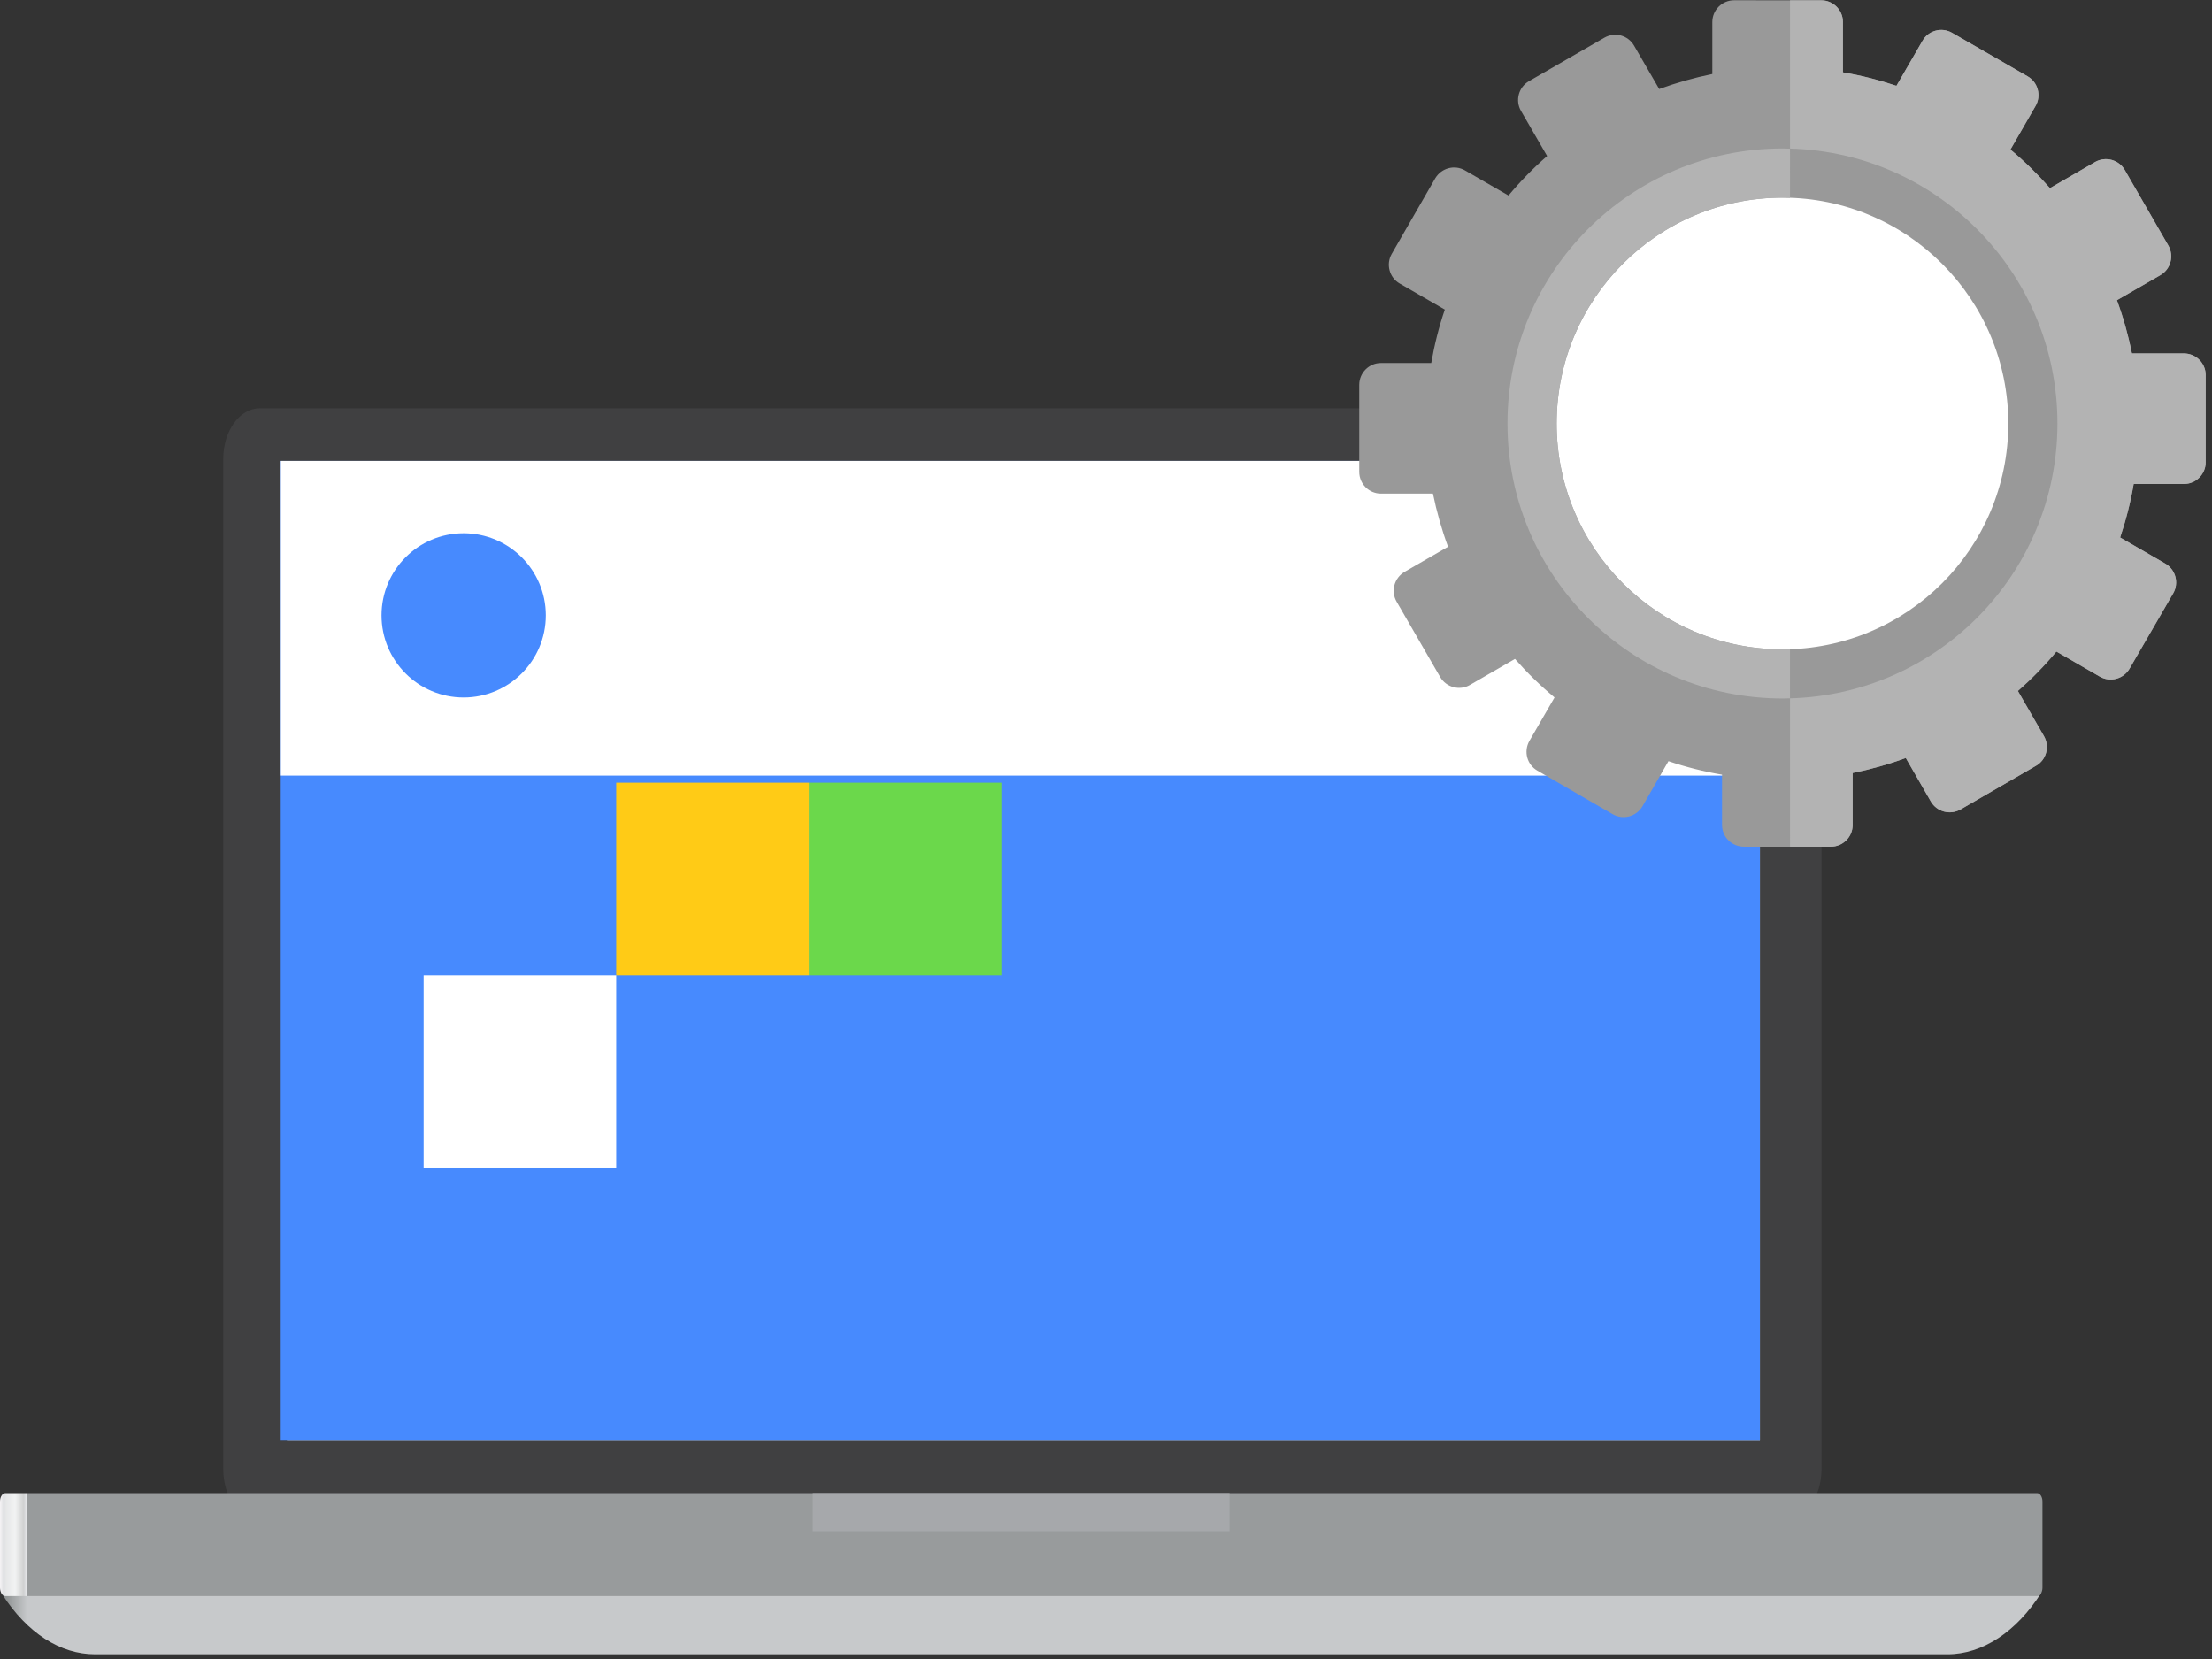 <?xml version="1.0" encoding="UTF-8"?>
<svg id="SVGDoc" width="168" height="126" xmlns="http://www.w3.org/2000/svg" version="1.1" xmlns:xlink="http://www.w3.org/1999/xlink" xmlns:avocode="https://avocode.com/" viewBox="0 0 168 126"><rect x="0" y="0" width="168" height="126" fill="#333333" stroke="none"/><defs><linearGradient id="LinearGradient2555" gradientUnits="userSpaceOnUse" x1="0" y1="125.64" x2="2.08" y2="125.64"><stop stop-opacity="1" stop-color="#818585" offset="0"></stop><stop stop-opacity="1" stop-color="#c7c9cb" offset="1"></stop></linearGradient><linearGradient id="LinearGradient2569" gradientUnits="userSpaceOnUse" x1="0" y1="125.64" x2="2.07" y2="125.64"><stop stop-opacity="1" stop-color="#989b9c" offset="0"></stop><stop stop-opacity="1" stop-color="#a3a6a7" offset="0"></stop><stop stop-opacity="1" stop-color="#c0c1c3" offset="0"></stop><stop stop-opacity="1" stop-color="#d7d7d8" offset="0.01"></stop><stop stop-opacity="1" stop-color="#e7e6e8" offset="0.01"></stop><stop stop-opacity="1" stop-color="#f1eff1" offset="0.01"></stop><stop stop-opacity="1" stop-color="#f4f2f4" offset="0.02"></stop><stop stop-opacity="1" stop-color="#dfe0e2" offset="0.13"></stop><stop stop-opacity="1" stop-color="#e6e7e8" offset="0.23"></stop><stop stop-opacity="1" stop-color="#f2f3f3" offset="0.55"></stop><stop stop-opacity="1" stop-color="#d0d1d1" offset="0.87"></stop><stop stop-opacity="1" stop-color="#dfe0e2" offset="0.95"></stop><stop stop-opacity="1" stop-color="#f4f2f4" offset="0.99"></stop><stop stop-opacity="1" stop-color="#989b9c" offset="1"></stop></linearGradient><clipPath id="clip-e1a6b7bf-c290-477d-92bc-b376905551d0"><path d="M0.088,120.972v0l0.102,0.149c1.867,2.895 4.389,4.522 7.021,4.522h70.375v0h70.325c2.665,0 5.245,-1.714 7.116,-4.663l-77.442,-1.163v0z" ></path></clipPath><clipPath id="clip-61fd4408-f82b-48dc-9238-59b5d9826e18"><path d="M0.412,113.4c-0.226,0 -0.412,0.28 -0.412,0.64v6.54c0,0.348 0.187,0.642 0.412,0.642h154.299c0.228,0 0.412,-0.294 0.412,-0.642v-6.54c0,-0.361 -0.184,-0.64 -0.412,-0.64z" ></path></clipPath></defs><desc>Generated with Avocode.</desc><g><g><title>Rectangle 3033</title><path d="M58.117,83.478v0v-9.015v0h8.331v0v9.015v0z" fill="#ffffff" fill-opacity="1"></path></g><g><title>Rectangle 3034</title><path d="M73.396,83.478v0v-9.015v0h8.335v0v9.015v0z" fill="#ffffff" fill-opacity="1"></path></g><g><title>Rectangle 3035</title><path d="M58.117,100.015v0v-9.019v0h8.331v0v9.019v0z" fill="#ffffff" fill-opacity="1"></path></g><g><title>Rectangle 3036</title><path d="M27.545,116.553v0v-9.027v0h8.339v0v9.027v0z" fill="#ffffff" fill-opacity="1"></path></g><g><title>Path 6020</title><path d="M138.345,111.566c0,2.141 -1.246,3.867 -2.783,3.867h-115.826c-1.538,0 -2.781,-1.726 -2.781,-3.867v-76.704c0,-2.13 1.243,-3.855 2.781,-3.855h115.826c1.538,0 2.783,1.724 2.783,3.855z" fill="#404041" fill-opacity="1"></path></g><g><title>Rectangle 3037</title></g><g><title>Group 7926</title><g><title>Path 6021</title></g><g clip-path="url(#clip-e1a6b7bf-c290-477d-92bc-b376905551d0)"><title>Rectangle 3038</title><path d="M0.088,125.642v0v-5.825v0h154.939v0v5.825v0z" fill="url(#LinearGradient2555)"></path></g></g><g><title>Group 7928</title><g><title>Path 6022</title></g><g clip-path="url(#clip-61fd4408-f82b-48dc-9238-59b5d9826e18)"><title>Rectangle 3039</title><path d="M0,121.222v0v-7.823v0h155.124v0v7.823v0z" fill="url(#LinearGradient2569)"></path></g></g><g><title>Rectangle 3040</title><path d="M61.729,116.292v0v-2.893v0h31.653v0v2.893v0z" fill="#a6a8ab" fill-opacity="1"></path></g><g><title>Rectangle 3041</title><path d="M21.793,109.42v0v-73.78v0h111.872v0v73.78v0z" fill="#ffffff" fill-opacity="1"></path></g><g><title>Rectangle 3042</title><path d="M21.32,109.42v0v-74.414v0h112.344v0v74.414v0z" fill="#478afe" fill-opacity="1"></path></g><g><title>Path 6023</title><path d="M41.418,47.422c0,3.643 -2.794,6.603 -6.232,6.603c-3.444,0 -6.236,-2.959 -6.236,-6.603c0,-3.643 2.791,-6.6 6.236,-6.6c3.438,0 6.232,2.957 6.232,6.6" fill="#478afe" fill-opacity="1"></path></g><g><title>Rectangle 3043</title><path d="M21.328,58.906v0v-23.9v0h112.456v0v23.9v0z" fill="#ffffff" fill-opacity="1"></path></g><g><title>Rectangle 3044</title><path d="M61.428,74.076v0v-14.631v0h14.627v0v14.631v0z" fill="#6bd84b" fill-opacity="1"></path></g><g><title>Rectangle 3045</title><path d="M46.801,74.076v0v-14.631v0h14.629v0v14.631v0z" fill="#ffcb16" fill-opacity="1"></path></g><g><title>Rectangle 3046</title><path d="M32.174,88.703v0v-14.627v0h14.627v0v14.627v0z" fill="#ffffff" fill-opacity="1"></path></g><g><title>Path 6024</title><path d="M41.452,46.734c0,3.448 -2.796,6.24 -6.24,6.24c-3.444,0 -6.236,-2.791 -6.236,-6.24c0,-3.44 2.791,-6.234 6.236,-6.234c3.444,0 6.24,2.794 6.24,6.234" fill="#478afe" fill-opacity="1"></path></g><g><title>Path 6025</title><path d="M135.374,15.011c9.477,0 17.155,7.684 17.155,17.154c0,9.473 -7.682,17.155 -17.155,17.152c-9.47,0 -17.15,-7.679 -17.147,-17.152c0,-9.47 7.68,-17.154 17.147,-17.154M104.888,37.49v0h3.943c0.285,1.389 0.667,2.733 1.147,4.037l-3.3,1.904c-0.789,0.461 -1.062,1.469 -0.606,2.265l3.307,5.722c0.463,0.79 1.476,1.058 2.256,0.606l3.426,-1.979c0.924,1.051 1.929,2.033 3.005,2.926l-1.908,3.301c-0.454,0.799 -0.185,1.805 0.608,2.261l5.725,3.311c0.785,0.447 1.796,0.181 2.256,-0.611l1.971,-3.424c1.318,0.449 2.679,0.79 4.07,1.029v3.816c0,0.914 0.735,1.655 1.657,1.655h6.603c0.923,0 1.661,-0.742 1.661,-1.655v-3.945c1.38,-0.279 2.73,-0.658 4.035,-1.138l1.899,3.297c0.46,0.796 1.466,1.062 2.268,0.606l5.724,-3.313c0.789,-0.447 1.058,-1.462 0.602,-2.254l-1.979,-3.429c1.05,-0.919 2.03,-1.918 2.923,-2.992l3.3,1.904c0.797,0.454 1.803,0.179 2.263,-0.611l3.314,-5.722c0.451,-0.789 0.183,-1.802 -0.613,-2.256l-3.421,-1.978c0.444,-1.314 0.789,-2.67 1.029,-4.063h3.812c0.919,0 1.657,-0.745 1.657,-1.654v-6.613c0,-0.912 -0.738,-1.65 -1.657,-1.65h-3.946c-0.279,-1.389 -0.658,-2.742 -1.138,-4.042l3.3,-1.904c0.79,-0.458 1.055,-1.466 0.602,-2.253l-3.304,-5.727c-0.453,-0.789 -1.466,-1.065 -2.261,-0.608l-3.426,1.981c-0.928,-1.055 -1.927,-2.038 -3.001,-2.93l1.908,-3.307c0.456,-0.789 0.188,-1.802 -0.604,-2.256l-5.731,-3.302c-0.789,-0.458 -1.802,-0.186 -2.251,0.602l-1.979,3.422c-1.321,-0.444 -2.667,-0.789 -4.065,-1.024v-3.824c0,-0.912 -0.74,-1.65 -1.65,-1.647l-6.617,-0.005c-0.91,0 -1.65,0.74 -1.652,1.652v3.95c-1.382,0.282 -2.728,0.663 -4.035,1.14l-1.908,-3.295c-0.461,-0.796 -1.46,-1.058 -2.256,-0.604l-5.731,3.304c-0.783,0.454 -1.06,1.471 -0.599,2.261l1.981,3.424c-1.058,0.923 -2.037,1.925 -2.933,2.998l-3.304,-1.906c-0.792,-0.458 -1.796,-0.183 -2.263,0.604l-3.299,5.732c-0.453,0.782 -0.186,1.802 0.601,2.254l3.429,1.979c-0.447,1.307 -0.79,2.67 -1.031,4.058h-3.816c-0.912,0 -1.65,0.743 -1.652,1.655v6.611c0,0.917 0.74,1.654 1.652,1.654" fill="#999999" fill-opacity="1"></path></g><g><title>Path 6026</title><path d="M135.952,15.03c9.205,0.303 16.577,7.854 16.577,17.134c0,9.28 -7.372,16.835 -16.579,17.136l0.002,15.009v0h3.095c0.923,0 1.661,-0.743 1.661,-1.657v-3.943c1.38,-0.279 2.73,-0.66 4.035,-1.14l1.899,3.297c0.46,0.796 1.466,1.062 2.268,0.608l5.722,-3.314c0.789,-0.446 1.06,-1.462 0.604,-2.254l-1.979,-3.428c1.05,-0.921 2.03,-1.92 2.923,-2.994l3.3,1.906c0.797,0.453 1.803,0.178 2.261,-0.613l3.316,-5.722c0.451,-0.789 0.183,-1.802 -0.613,-2.256l-3.421,-1.978c0.444,-1.314 0.789,-2.67 1.029,-4.063h3.812c0.917,0 1.657,-0.743 1.657,-1.654v-6.613c0,-0.912 -0.74,-1.65 -1.657,-1.65h-3.946c-0.279,-1.389 -0.66,-2.742 -1.138,-4.042l3.3,-1.904c0.79,-0.458 1.055,-1.466 0.602,-2.253l-3.304,-5.727c-0.453,-0.789 -1.466,-1.064 -2.261,-0.608l-3.426,1.981c-0.928,-1.053 -1.927,-2.038 -3.001,-2.928l1.906,-3.309c0.458,-0.789 0.19,-1.802 -0.602,-2.256l-5.731,-3.302c-0.789,-0.458 -1.802,-0.186 -2.251,0.604l-1.979,3.421c-1.321,-0.444 -2.667,-0.789 -4.065,-1.024v-3.824c0,-0.91 -0.74,-1.65 -1.65,-1.647l-2.367,-0.003v0z" fill="#b3b3b3" fill-opacity="1"></path></g><g><title>Ellipse 92</title><path d="M116,33c0,-10.493 8.507,-19 19,-19c10.493,0 19,8.507 19,19c0,10.493 -8.507,19 -19,19c-10.493,0 -19,-8.507 -19,-19z" fill="#ffffff" fill-opacity="1"></path></g><g><title>Path 6027</title><path d="M135.374,15.011c9.477,0 17.155,7.684 17.155,17.154c0,9.473 -7.682,17.155 -17.155,17.152c-9.47,0 -17.15,-7.679 -17.147,-17.152c0,-9.47 7.68,-17.154 17.147,-17.154M135.381,53.047c11.534,0 20.879,-9.348 20.879,-20.882c0,-11.533 -9.344,-20.888 -20.879,-20.888c-11.536,0 -20.891,9.355 -20.889,20.888c-0.002,11.534 9.353,20.882 20.889,20.882" fill="#999999" fill-opacity="1"></path></g><g><title>Path 6028</title><path d="M135.38,53.049c0.19,0 0.379,-0.005 0.569,-0.012v-3.734c-0.19,0.009 -0.38,0.016 -0.578,0.016c-9.468,0 -17.147,-7.68 -17.145,-17.154c0,-9.468 7.68,-17.152 17.145,-17.152c0.198,0 0.388,0.009 0.58,0.017l-0.002,-3.737c-0.19,-0.003 -0.38,-0.014 -0.569,-0.014c-11.536,0 -20.893,9.353 -20.887,20.886c-0.005,11.536 9.351,20.884 20.887,20.884" fill="#b3b3b3" fill-opacity="1"></path></g><g><title>Rectangle 3047</title></g></g></svg>